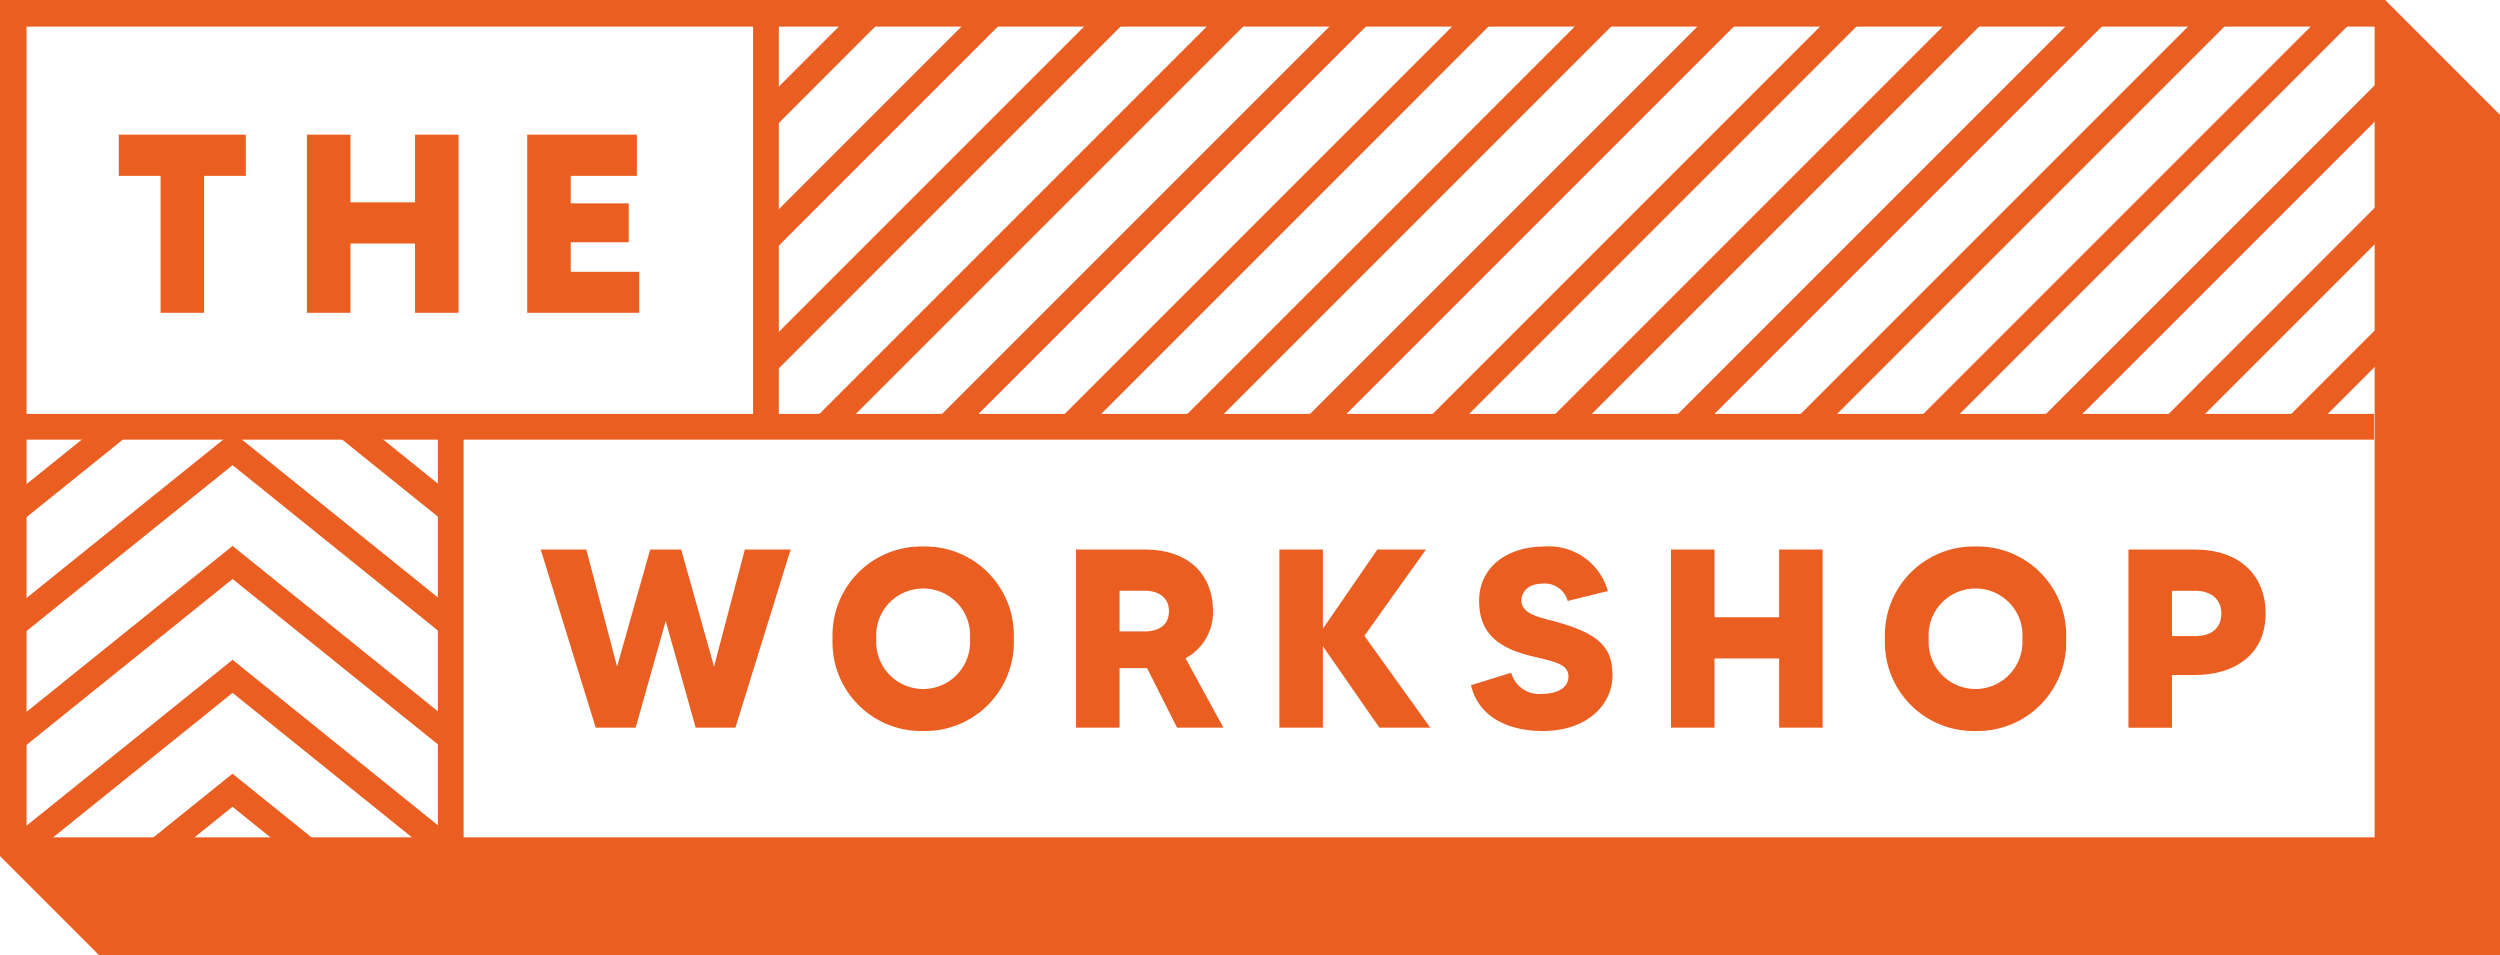 <svg xmlns="http://www.w3.org/2000/svg" xmlns:xlink="http://www.w3.org/1999/xlink" width="189.594" height="72.45" viewBox="0 0 189.594 72.45">
  <defs>
    <clipPath id="clip-path">
      <path id="Path_10" data-name="Path 10" d="M5.729-116.627H38.3V-148.4H5.729Z" transform="translate(-5.729 148.398)" fill="none"/>
    </clipPath>
    <clipPath id="clip-path-2">
      <path id="Path_22" data-name="Path 22" d="M0-197.6H189.594v-72.45H0Z" transform="translate(0 270.047)" fill="none"/>
    </clipPath>
  </defs>
  <g id="Group_45" data-name="Group 45" transform="translate(0 270.047)">
    <g id="Group_7" data-name="Group 7" transform="translate(1.537 -237.41)" clip-path="url(#clip-path)">
      <g id="Group_6" data-name="Group 6" transform="translate(-59.827 -17.141)">
        <path id="Path_9" data-name="Path 9" d="M-53.019-48.2l-19.44-15.657,1.226-1.522,18.214,14.67,18.827-15.163L-15.364-50.71,3.464-65.873,22.293-50.71,41.119-65.874,59.946-50.71,78.775-65.873,97.6-50.71l18.83-15.163,18.83,15.163L154.1-65.873,173.54-50.217l-1.226,1.522L154.1-63.365,135.263-48.2l-18.83-15.163L97.6-48.2,78.775-63.365,59.946-48.2,41.119-63.364,22.293-48.2,3.464-63.365-15.364-48.2-34.192-63.364Z" transform="translate(72.459 65.874)" fill="#eb5e22"/>
      </g>
    </g>
    <g id="Group_8" data-name="Group 8" transform="translate(1.537 -237.41)">
      <path id="Path_11" data-name="Path 11" d="M-64.208,0l9.026,7.269V4.76L-61.093,0ZM-82.214,0-87.75,4.458V6.967L-79.1,0Z" transform="translate(87.75)" fill="#eb5e22"/>
    </g>
    <g id="Group_9" data-name="Group 9" transform="translate(1.537 -237.28)">
      <path id="Path_12" data-name="Path 12" d="M0-35.353v2.509L16.1-45.807,32.568-32.543v-2.509L16.1-48.316Z" transform="translate(0 48.316)" fill="#eb5e22"/>
    </g>
    <g id="Group_10" data-name="Group 10" transform="translate(1.537 -228.644)">
      <path id="Path_13" data-name="Path 13" d="M0-35.353v2.508L16.1-45.808,32.568-32.543v-2.508L16.1-48.316Z" transform="translate(0 48.316)" fill="#eb5e22"/>
    </g>
    <g id="Group_11" data-name="Group 11" transform="translate(1.537 -220.009)">
      <path id="Path_14" data-name="Path 14" d="M0-35.355v1.406H1.369L16.1-45.809,30.824-33.949h1.744v-1.1L16.1-48.318Z" transform="translate(0 48.318)" fill="#eb5e22"/>
    </g>
    <g id="Group_12" data-name="Group 12" transform="translate(10.514 -211.373)">
      <path id="Path_15" data-name="Path 15" d="M0-15.637H3.115l4-3.225,4,3.225h3.115L7.12-21.371Z" transform="translate(0 21.371)" fill="#eb5e22"/>
    </g>
    <g id="Group_13" data-name="Group 13" transform="translate(9.012 -259.836)">
      <path id="Path_16" data-name="Path 16" d="M-26.266-8.527h-3.165V1.857h-3.3V-8.527H-35.9v-3.126h9.631Z" transform="translate(35.897 11.653)" fill="#eb5e22"/>
    </g>
    <g id="Group_14" data-name="Group 14" transform="translate(23.272 -259.836)">
      <path id="Path_17" data-name="Path 17" d="M-31.371,0V13.509h-3.3V8.26h-4.9v5.25h-3.3V0h3.3V5.134h4.9V0Z" transform="translate(42.874)" fill="#eb5e22"/>
    </g>
    <g id="Group_15" data-name="Group 15" transform="translate(39.982 -259.836)">
      <path id="Path_18" data-name="Path 18" d="M-23.161-28.371v3.107h-8.492V-38.773h8.318v3.126h-5.018v2.084h4.4v2.953h-4.4v2.239Z" transform="translate(31.653 38.773)" fill="#eb5e22"/>
    </g>
    <g id="Group_16" data-name="Group 16" transform="translate(41.008 -228.37)">
      <path id="Path_19" data-name="Path 19" d="M-51.69,0l-4.188,13.509h-3.011l-2.277-8.086-2.277,8.086h-3.03L-70.642,0h3.455l2.335,8.877L-62.343,0h2.354l2.49,8.877L-55.164,0Z" transform="translate(70.642)" fill="#eb5e22"/>
    </g>
    <g id="Group_19" data-name="Group 19" transform="translate(0 -270.047)" clip-path="url(#clip-path-2)">
      <g id="Group_17" data-name="Group 17" transform="translate(63.141 41.446)">
        <path id="Path_20" data-name="Path 20" d="M-37.478-19.055a6.729,6.729,0,0,1-6.871,7.006,6.729,6.729,0,0,1-6.871-7.006,6.724,6.724,0,0,1,6.871-6.986,6.724,6.724,0,0,1,6.871,6.986m-3.32,0a3.548,3.548,0,0,0-3.551-3.8,3.548,3.548,0,0,0-3.551,3.8,3.564,3.564,0,0,0,3.551,3.821A3.564,3.564,0,0,0-40.8-19.055" transform="translate(51.219 26.041)" fill="#eb5e22"/>
      </g>
      <g id="Group_18" data-name="Group 18" transform="translate(81.607 41.677)">
        <path id="Path_21" data-name="Path 21" d="M-20.9-36.845l-2.277-4.516H-25.26v4.516h-3.3V-50.354h5.192c3.435,0,5.192,1.968,5.192,4.67a3.935,3.935,0,0,1-2.085,3.571l2.876,5.269Zm-4.362-7.3h1.892c.965,0,1.853-.386,1.853-1.544,0-1-.753-1.544-1.853-1.544H-25.26Z" transform="translate(28.56 50.354)" fill="#eb5e22"/>
      </g>
    </g>
    <g id="Group_20" data-name="Group 20" transform="translate(97.025 -228.37)">
      <path id="Path_23" data-name="Path 23" d="M-20.686-36.845l-4.285-6.176v6.176h-3.3V-50.354h3.3v6l4.13-6h3.687l-4.671,6.542,5,6.967Z" transform="translate(28.271 50.354)" fill="#eb5e22"/>
    </g>
    <g id="Group_22" data-name="Group 22" transform="translate(0 -270.047)" clip-path="url(#clip-path-2)">
      <g id="Group_21" data-name="Group 21" transform="translate(111.555 41.446)">
        <path id="Path_24" data-name="Path 24" d="M-29.266-26.686c0,2.2-1.911,4.207-5.288,4.207-2.49,0-4.844-.965-5.443-3.474l3.049-.945a2.194,2.194,0,0,0,2.355,1.6c1.138,0,1.988-.444,1.988-1.332,0-1-1.332-1.158-2.856-1.544-2.7-.656-3.918-1.911-3.918-4.168,0-2.586,2.142-4.13,4.96-4.13a4.649,4.649,0,0,1,4.806,3.377l-3.049.753a1.8,1.8,0,0,0-1.911-1.313c-.965,0-1.6.521-1.6,1.293,0,1.062,1.6,1.313,2.644,1.6,3.3.926,4.265,1.969,4.265,4.072" transform="translate(39.997 36.471)" fill="#eb5e22"/>
      </g>
    </g>
    <g id="Group_23" data-name="Group 23" transform="translate(126.722 -228.37)">
      <path id="Path_26" data-name="Path 26" d="M-31.371,0V13.509h-3.3V8.26h-4.9v5.25h-3.3V0h3.3V5.134h4.9V0Z" transform="translate(42.874)" fill="#eb5e22"/>
    </g>
    <g id="Group_26" data-name="Group 26" transform="translate(0 -270.047)" clip-path="url(#clip-path-2)">
      <g id="Group_24" data-name="Group 24" transform="translate(142.95 41.446)">
        <path id="Path_27" data-name="Path 27" d="M-37.477-19.055a6.729,6.729,0,0,1-6.871,7.006,6.729,6.729,0,0,1-6.871-7.006,6.724,6.724,0,0,1,6.871-6.986,6.724,6.724,0,0,1,6.871,6.986m-3.319,0a3.548,3.548,0,0,0-3.551-3.8,3.548,3.548,0,0,0-3.551,3.8,3.564,3.564,0,0,0,3.551,3.821A3.564,3.564,0,0,0-40.8-19.055" transform="translate(51.218 26.041)" fill="#eb5e22"/>
      </g>
      <g id="Group_25" data-name="Group 25" transform="translate(161.417 41.677)">
        <path id="Path_28" data-name="Path 28" d="M-28.371-13.211c0,3.185-2.431,4.671-5.365,4.671h-1.737v3.995h-3.3V-18.055h5.037c3.359,0,5.365,1.93,5.365,4.844m-3.358,0c0-1.042-.733-1.718-2.008-1.718h-1.737v3.436h1.737c1.2,0,2.008-.541,2.008-1.718" transform="translate(38.773 18.055)" fill="#eb5e22"/>
      </g>
    </g>
    <path id="Path_30" data-name="Path 30" d="M183.215-151.094H4.332v-1.954H183.215Z" transform="translate(-3.17 -85.61)" fill="#eb5e22"/>
    <path id="Path_31" data-name="Path 31" d="M214.825-236.916h-1.954v-32.151h1.954Z" transform="translate(-155.761 -0.717)" fill="#eb5e22"/>
    <path id="Path_32" data-name="Path 32" d="M125.723-116.137h-1.954v-31.7h1.954Z" transform="translate(-90.563 -89.423)" fill="#eb5e22"/>
    <g id="Group_27" data-name="Group 27" transform="translate(173.428 -245.356)">
      <path id="Path_33" data-name="Path 33" d="M0-19.189H2.764l4.272-4.272v-2.764Z" transform="translate(0 26.225)" fill="#eb5e22"/>
    </g>
    <g id="Group_28" data-name="Group 28" transform="translate(164.126 -254.657)">
      <path id="Path_34" data-name="Path 34" d="M0-44.558H2.764L16.338-58.132V-60.9Z" transform="translate(0 60.896)" fill="#eb5e22"/>
    </g>
    <g id="Group_29" data-name="Group 29" transform="translate(154.824 -263.959)">
      <path id="Path_35" data-name="Path 35" d="M0-69.928H2.764L25.64-92.8v-2.764Z" transform="translate(0 95.568)" fill="#eb5e22"/>
    </g>
    <g id="Group_30" data-name="Group 30" transform="translate(145.522 -268.649)">
      <path id="Path_36" data-name="Path 36" d="M-82.717,0l-30.329,30.329h2.764L-79.954,0Z" transform="translate(113.046)" fill="#eb5e22"/>
    </g>
    <g id="Group_31" data-name="Group 31" transform="translate(136.221 -268.649)">
      <path id="Path_37" data-name="Path 37" d="M-82.717,0l-30.329,30.329h2.764L-79.954,0Z" transform="translate(113.046)" fill="#eb5e22"/>
    </g>
    <g id="Group_32" data-name="Group 32" transform="translate(126.919 -268.649)">
      <path id="Path_38" data-name="Path 38" d="M-82.717,0l-30.329,30.329h2.764L-79.954,0Z" transform="translate(113.046)" fill="#eb5e22"/>
    </g>
    <g id="Group_33" data-name="Group 33" transform="translate(108.315 -268.649)">
      <path id="Path_39" data-name="Path 39" d="M-82.717,0l-30.329,30.329h2.764L-79.954,0Z" transform="translate(113.046)" fill="#eb5e22"/>
    </g>
    <g id="Group_34" data-name="Group 34" transform="translate(99.013 -268.649)">
      <path id="Path_40" data-name="Path 40" d="M-82.717,0l-30.329,30.329h2.764L-79.954,0Z" transform="translate(113.046)" fill="#eb5e22"/>
    </g>
    <g id="Group_35" data-name="Group 35" transform="translate(89.711 -268.649)">
      <path id="Path_41" data-name="Path 41" d="M-82.717,0l-30.329,30.329h2.764L-79.954,0Z" transform="translate(113.046)" fill="#eb5e22"/>
    </g>
    <g id="Group_36" data-name="Group 36" transform="translate(80.409 -268.649)">
      <path id="Path_42" data-name="Path 42" d="M-82.717,0l-30.329,30.329h2.764L-79.954,0Z" transform="translate(113.046)" fill="#eb5e22"/>
    </g>
    <g id="Group_37" data-name="Group 37" transform="translate(71.107 -268.649)">
      <path id="Path_43" data-name="Path 43" d="M-82.717,0l-30.329,30.329h2.764L-79.954,0Z" transform="translate(113.046)" fill="#eb5e22"/>
    </g>
    <g id="Group_38" data-name="Group 38" transform="translate(61.805 -268.649)">
      <path id="Path_44" data-name="Path 44" d="M-82.717,0l-30.328,30.329h2.764L-79.953,0Z" transform="translate(113.045)" fill="#eb5e22"/>
    </g>
    <g id="Group_39" data-name="Group 39" transform="translate(58.873 -268.649)">
      <path id="Path_45" data-name="Path 45" d="M-65.344,0-89.3,23.959v2.764L-62.581,0Z" transform="translate(89.303)" fill="#eb5e22"/>
    </g>
    <g id="Group_40" data-name="Group 40" transform="translate(58.873 -268.649)">
      <path id="Path_46" data-name="Path 46" d="M-39.975,0-54.632,14.657v2.764L-37.211,0Z" transform="translate(54.632)" fill="#eb5e22"/>
    </g>
    <g id="Group_41" data-name="Group 41" transform="translate(58.873 -268.649)">
      <path id="Path_47" data-name="Path 47" d="M-14.6,0l-5.355,5.355V8.119L-11.841,0Z" transform="translate(19.959)" fill="#eb5e22"/>
    </g>
    <g id="Group_42" data-name="Group 42" transform="translate(117.617 -268.649)">
      <path id="Path_48" data-name="Path 48" d="M-82.717,0l-30.329,30.329h2.764L-79.954,0Z" transform="translate(113.046)" fill="#eb5e22"/>
    </g>
    <g id="Group_43" data-name="Group 43" transform="translate(0 -270.047)">
      <path id="Path_49" data-name="Path 49" d="M0,0V64.926L7.524,72.45h182.07V8.711L180.884,0ZM2.014,2.015H180.049l.039.039V63.5H2.014Z" fill="#eb5e22"/>
    </g>
  </g>
</svg>
